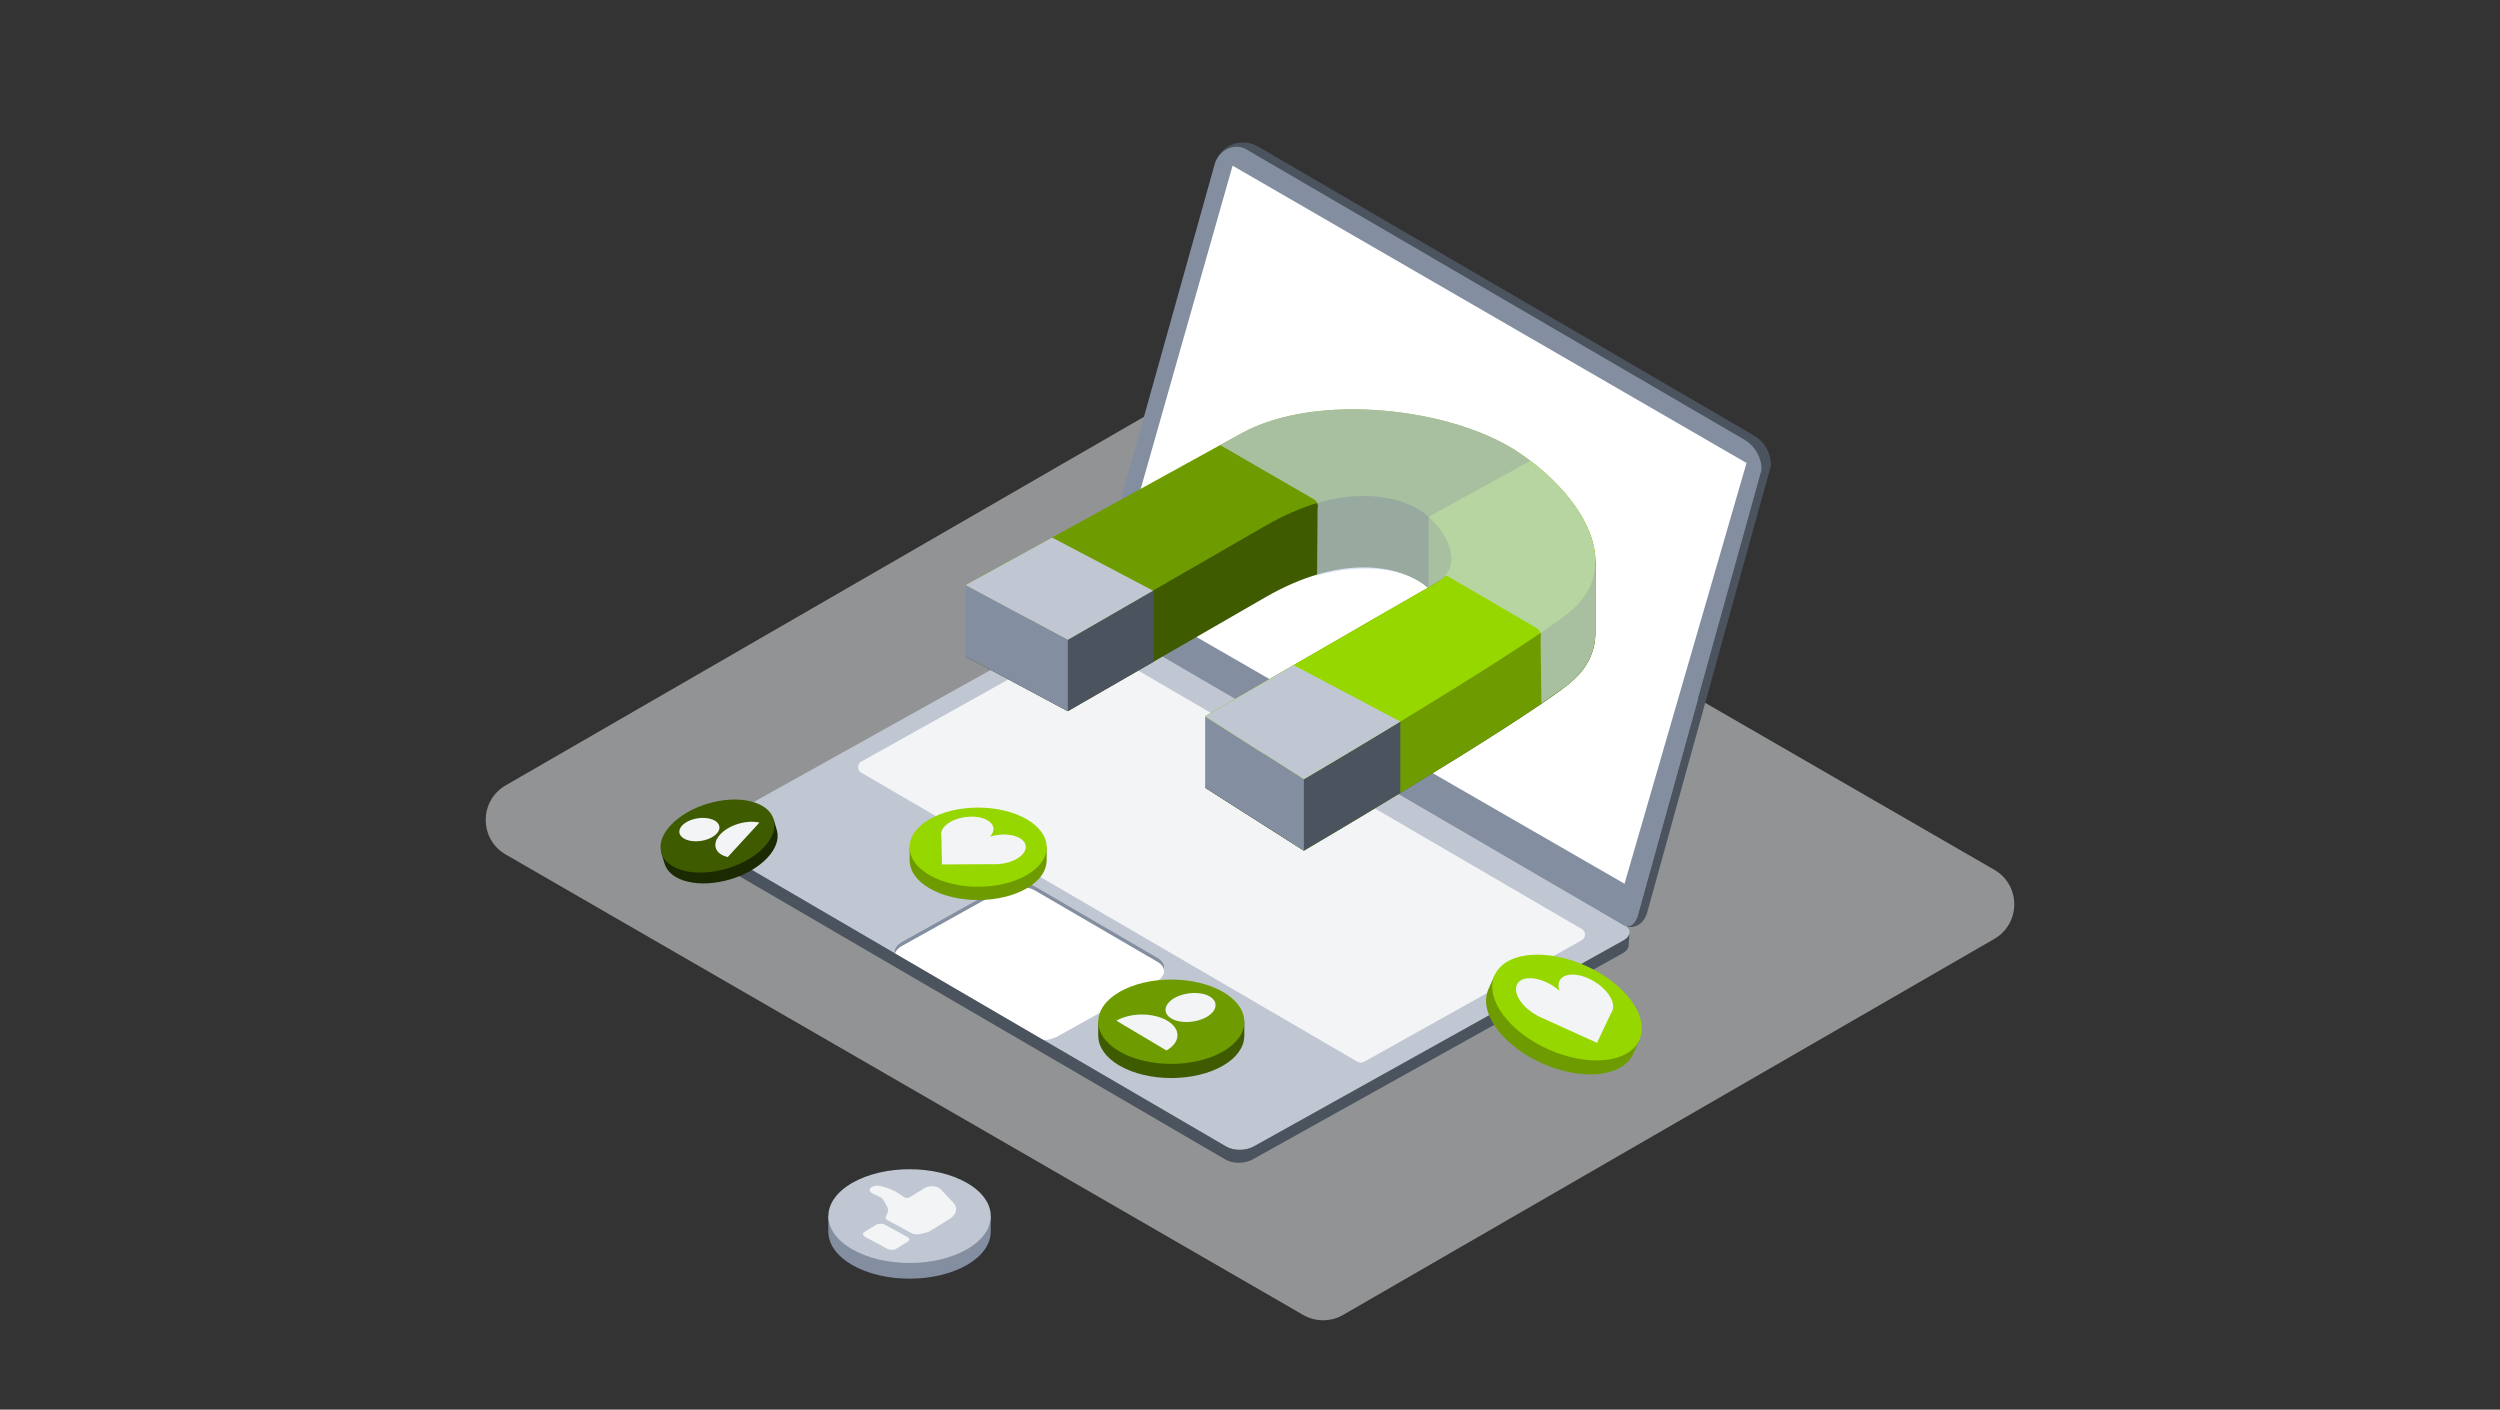 <?xml version="1.0" encoding="UTF-8"?> <svg xmlns="http://www.w3.org/2000/svg" id="BORDEL" viewBox="0 0 940 530"><rect x="0" y="0" width="940" height="530" fill="#333333" stroke="none"/><defs><style> .cls-1 { fill: #c8d4f6; opacity: .65; } .cls-2 { fill: #4b535e; } .cls-3 { fill: #6e9c00; } .cls-4 { fill: #fff; } .cls-5 { fill: #f2f4f6; } .cls-6 { fill: #1b2a00; } .cls-7 { fill: #838fa0; } .cls-8 { fill: #3e5b00; } .cls-9 { fill: #c0c7d2; } .cls-10 { opacity: .5; } .cls-11 { fill: #97d700; } </style></defs><g id="Layer_8" data-name="Layer 8"><g><g class="cls-10"><path class="cls-5" d="M190.14,295.3l244.87-141.39c4.64-2.68,10.36-2.68,15,0l299.85,173.13c10,5.77,10,20.21,0,25.98l-244.87,141.39c-4.64,2.68-10.36,2.68-15,0l-299.85-173.13c-10-5.77-10-20.21,0-25.98Z"></path></g><g><path class="cls-2" d="M473.17,55.17l186.33,108.6c3.97,2.31,6.41,6.56,6.41,11.16l-46.7,168.66c-1.33,3.94-4.91,6-8.48,4.43,1.98.14,3.72-.96,4.95-3.35l46.71-168.08c0-4.66-2.48-8.97-6.5-11.31l-186.3-108.58c-4.72-2.75-12.56,4.32-12.56,4.32,2.43-7.16,10.36-9.25,16.15-5.84Z"></path><path class="cls-9" d="M265.86,311.33l139.05-77.48c2.93-1.64,7.56-1.65,10.33-.02l195.47,113.88c2.78,1.62,2.66,4.25-.27,5.88l-139.05,77.48c-2.93,1.63-7.56,1.64-10.33.02l-195.47-113.88c-2.78-1.62-2.66-4.25.27-5.89Z"></path><path class="cls-5" d="M323.91,286.32l81.87-45.73c.75-.42,1.67-.41,2.41.02l186.57,108.7c1.63.95,1.61,3.3-.04,4.22l-81.87,45.73c-.75.42-1.67.41-2.41-.02l-186.57-108.7c-1.63-.95-1.61-3.31.04-4.22Z"></path><path class="cls-7" d="M339.2,354.15l37.23-20.75c3.62-2.02,9.34-2.03,12.79-.02l45.98,26.79c3.44,2,3.29,5.26-.32,7.28l-37.23,20.74c-3.62,2.02-9.34,2.03-12.78.02l-45.98-26.79c-3.44-2-3.3-5.26.32-7.28Z"></path><path class="cls-4" d="M339.2,355.63l37.23-20.75c3.62-2.02,9.34-2.03,12.79-.02l45.98,26.79c3.44,2,3.29,5.26-.32,7.28l-37.23,20.74c-3.62,2.02-9.34,2.03-12.78.02l-45.98-26.79c-3.44-2-3.3-5.26.32-7.28Z"></path><path class="cls-2" d="M264.09,315.9c.15.22.34.43.55.63.14.13,196.41,114.57,196.41,114.57,2.95,1.72,7.37,1.61,10.33-.02l139.05-77.48c1.47-.82,2.24-1.9,2.27-2.97l-.34,4.85c-.04,1.07-.8,2.15-2.28,2.97l-139.05,77.48c-2.97,1.65-7.37,1.75-10.33.02,0,0-194.91-113.61-195.03-113.69-2.1-1.3-2.1-3.35-2.1-3.35v-4.55c.19,1,.3,1.21.44,1.43.02.04.05.08.08.12Z"></path><path class="cls-7" d="M468.77,56.22l187.11,109.06c4.03,2.35,6.5,6.65,6.5,11.31l-46.71,168.08c-.88,2.95-3.01,4.51-5.41,3.11l-198.56-115.73c-1.11-.65-1.79-1.83-1.79-3.11l46.71-166.86c1.27-5.28,7.19-8.75,12.15-5.86Z"></path><g><polygon class="cls-4" points="655.56 174.54 610.23 330.85 419.37 220.84 464.02 63.73 655.56 174.54"></polygon><path class="cls-4" d="M656.04,173.71l.65.37-45.87,158.2-192.56-110.99,45.19-159,192.6,111.42ZM609.65,329.42l44.78-154.43-189.83-109.82-44.12,155.21,189.17,109.03Z"></path></g></g><g><g><g><path class="cls-6" d="M249.9,320.31c.52-1.96,1.69-4.01,3.58-6.02,6.82-7.23,20.19-11.23,29.86-8.94,2.69.64,4.79,1.7,6.3,3.05l1.24-.37,1.3,4.35h-.02c.79,3.07-.35,6.69-3.66,10.2-6.82,7.23-20.19,11.23-29.86,8.94-4.7-1.11-7.64-3.51-8.66-6.51h-.02s-1.31-4.35-1.31-4.35l1.24-.37Z"></path><path class="cls-8" d="M282.12,301.27c9.67,2.29,11.98,10.01,5.16,17.24-6.82,7.23-20.19,11.23-29.86,8.94-9.67-2.3-11.98-10.01-5.16-17.24,6.82-7.23,20.19-11.23,29.86-8.94Z"></path></g><path class="cls-5" d="M259.17,316.06c3.6.84,8.21-.34,10.31-2.62,2.1-2.29.88-4.81-2.71-5.65-3.6-.83-8.21.34-10.31,2.63-2.1,2.28-.88,4.81,2.71,5.64Z"></path><path class="cls-5" d="M273.64,322.25l11.9-12.95c-4.85-1.13-11.45.86-14.74,4.44-3.29,3.58-2.02,7.39,2.84,8.51Z"></path></g><g><path class="cls-8" d="M599.89,210.95v26.12l-.04.02c.25,7.46-2.84,14.58-10.51,20.53-21.97,16.99-99.09,62.2-99.09,62.2l-37.1-23.64s9.41-5.45,22.08-12.78c23-13.33,56.86-32.91,64.7-37.31,1.04-.59,1.91-1.23,2.65-1.93.36-.34.7-.7,1-1.06.15-.19.3-.39.42-.57,1.45-2.07,1.91-4.47,1.64-6.93-.09-.82-.25-1.63-.49-2.46-.25-.95-.62-1.9-1.06-2.84-.19-.42-.4-.87-.63-1.27-.21-.4-.43-.78-.68-1.19-.27-.47-.57-.94-.89-1.38-.28-.4-.57-.78-.87-1.16-.59-.79-1.25-1.55-1.93-2.27-.34-.36-.7-.7-1.04-1.04-.3-.3-.59-.57-.91-.85-.07-.06-.15-.13-.23-.19-1.06-.91-2.16-1.74-3.24-2.39-9.01-5.47-29.32-10.47-57.97,6.06-12.46,7.21-28.11,16.23-41.84,24.13-17.81,10.28-32.35,18.64-32.35,18.64l-38.47-20.59s10.23-5.61,24.76-13.58c9.62-5.27,21.14-11.59,32.78-17.99,16.88-9.27,34.04-18.7,46.16-25.42,21.7-11.99,56.91-11.18,83.33-2.6,5.38,1.74,10.38,3.79,14.83,6.16,1.12.59,2.2,1.19,3.24,1.8.04.02.08.07.12.07,1.02.59,1.97,1.2,2.9,1.84,6.95,4.72,13.18,10.23,18.03,16.1l10.7-2.25Z"></path><path class="cls-2" d="M433.55,222.09l-12.98-6.84c-11.63,6.4-23.16,12.72-32.78,17.99-14.54,7.96-24.76,13.58-24.76,13.58l38.47,20.59s14.54-8.37,32.35-18.64v-26.52l-.3-.15Z"></path><path class="cls-3" d="M599.89,210.95v.12c0,7.16-3.16,13.96-10.55,19.68-21.97,17.01-99.09,62.23-99.09,62.23l-15.02-9.58-22.08-14.07s65.49-37.94,83.75-48.37c.08-.04.17-.09.23-.13,1.13-.65,2.07-1.19,2.8-1.59,1.04-.57,1.91-1.23,2.65-1.93.36-.34.7-.7,1-1.06.15-.19.3-.38.42-.58,1.45-2.07,1.91-4.47,1.64-6.93-.09-.82-.25-1.63-.49-2.45-.25-.95-.62-1.91-1.06-2.84-.19-.43-.4-.87-.63-1.27-.21-.4-.43-.78-.68-1.19-.27-.47-.57-.93-.89-1.38-.28-.4-.57-.79-.87-1.17-.59-.78-1.25-1.55-1.93-2.27-.34-.36-.7-.7-1.04-1.04-.3-.3-.59-.57-.91-.85-1.12-1-2.31-1.86-3.47-2.58-9.01-5.46-29.32-10.47-57.97,6.06-12.54,7.24-28.34,16.36-42.14,24.3-17.67,10.19-32.05,18.48-32.05,18.48l-13.71-7.33-24.76-13.26s14.04-7.72,32.56-17.86c22.99-12.6,52.81-29,71.14-39.13,28.33-15.66,79.68-9.53,104.43,7.27,1.44.97,2.86,1.99,4.24,3.05.44.34.89.68,1.31,1.01.45.36.87.7,1.32,1.06.43.34.85.7,1.27,1.06.46.38.93.78,1.4,1.19.36.34.7.66,1.05.97.4.36.81.75,1.19,1.1.4.39.78.74,1.16,1.13.74.74,1.48,1.48,2.2,2.25.38.42.76.85,1.17,1.27.65.74,1.31,1.51,1.93,2.27.32.4.63.78.95,1.19.62.81,1.23,1.61,1.8,2.42l.82,1.2c.28.4.53.81.78,1.21.53.83,1.02,1.63,1.46,2.46.89,1.56,1.63,3.13,2.27,4.71,1.35,3.32,2.18,6.67,2.35,9.96.02.4.04.81.04,1.21Z"></path><polygon class="cls-7" points="401.5 240.57 401.5 267.41 363.03 246.81 363.03 219.98 387.79 233.24 401.5 240.57"></polygon><path class="cls-3" d="M537.13,194.32v26.85c7.61,6.7,13.36,18.97,2.79,24.93-12.15,6.84-86.78,50.09-86.78,50.09l37.1,23.64s77.11-45.22,99.08-62.22c7.67-5.93,10.77-13.05,10.52-20.52h.02v-26.14l-10.69,2.24c-4.86-5.85-11.08-11.37-18.03-16.09-1.93-1.31-4.04-2.54-6.26-3.72-2.17-.11-3.49-.17-3.49-.17l-24.27,1.11Z"></path><path class="cls-2" d="M490.25,319.83s16.43-9.63,36.27-21.67v-26.85l-15.87-8.39c-25.51,14.72-57.5,33.26-57.5,33.26l37.1,23.64Z"></path><polygon class="cls-7" points="453.14 269.35 453.14 296.19 490.25 319.83 490.25 292.98 453.14 269.35"></polygon><path class="cls-11" d="M575.4,173.31l-38.26,21.01c7.61,6.7,13.36,18.98,2.79,24.93-12.15,6.84-86.78,50.09-86.78,50.09l37.1,23.64s77.11-45.21,99.08-62.22c20.68-16.01,8.23-40.62-13.93-57.46Z"></path><path class="cls-9" d="M401.5,240.57s14.39-8.28,32.05-18.48l-12.98-6.84-24.98-13.13c-18.52,10.15-32.56,17.86-32.56,17.86l24.76,13.26,13.71,7.33Z"></path><path class="cls-9" d="M490.25,292.98s16.43-9.63,36.27-21.67l-40.13-21.21c-17.9,10.35-33.24,19.24-33.24,19.24l37.1,23.64Z"></path></g><path class="cls-1" d="M589.33,257.62c2.64-2.04,4.69-4.24,6.3-6.52,3.06-4.36,4.39-9.11,4.22-14.01h.02v-.02h.01v-26.12c0-.3-.02-.6-.04-.9v-.1c0-.07,0-.14,0-.21-.01-.17-.04-.33-.05-.5-.04-.53-.09-1.05-.16-1.58-.04-.3-.08-.59-.14-.89-.08-.48-.17-.97-.28-1.45-.06-.27-.11-.53-.18-.8-.18-.73-.39-1.48-.62-2.22-.02-.07-.05-.14-.08-.21-.23-.71-.49-1.4-.77-2.11-.03-.07-.05-.14-.08-.21-.06-.14-.13-.28-.19-.43-.2-.47-.41-.95-.63-1.42-.14-.31-.29-.62-.44-.94-.25-.52-.53-1.03-.81-1.54-.07-.12-.13-.25-.2-.38-.02-.04-.05-.08-.06-.11-.45-.81-.92-1.61-1.43-2.41-.24-.38-.49-.76-.75-1.15l-.25-.37c-.07-.1-.14-.21-.22-.31l-.35-.52c-.14-.2-.29-.39-.43-.57-.31-.43-.63-.85-.95-1.28-.14-.18-.28-.37-.42-.56-.15-.2-.31-.39-.46-.58-.04-.05-.08-.09-.12-.15-.12-.15-.25-.3-.37-.46-.23-.28-.47-.56-.71-.84-.18-.22-.36-.43-.55-.65-.23-.26-.44-.53-.66-.79-.4-.42-.79-.85-1.17-1.27-.33-.34-.66-.68-1-1.01-.21-.21-.41-.43-.62-.63-.2-.2-.39-.4-.59-.6-.28-.29-.58-.56-.88-.85-.01-.01-.02-.02-.03-.03-.09-.08-.17-.16-.25-.25-.39-.36-.79-.74-1.19-1.1-.36-.31-.7-.63-1.05-.97-.47-.4-.94-.81-1.4-1.19-.43-.36-.85-.72-1.27-1.06-.44-.36-.87-.7-1.32-1.06-.42-.34-.87-.68-1.31-1.01-1.38-1.06-2.8-2.08-4.24-3.05-24.75-16.8-76.1-22.92-104.43-7.27-2.45,1.35-5.13,2.83-7.95,4.38h0l35.18,20.36c1.25.72,1.85,2.21,1.45,3.6l-.2,25.11c16.2-4.49,30.33-2.79,38.45,2.14,1.08.66,2.18,1.48,3.24,2.39-4.94,2.82-3.92,2.43,0,0,3.46-2.15,5.03-2.7,6.22-4.11.29-.34.8-.4,1.19-.17l33.42,19.48c1.32.77,1.95,2.34,1.52,3.81l.31,24.49c3.69-2.53,7.3-4.94,9.78-6.85Z"></path><g><g><path class="cls-3" d="M392.04,318.54c-1.24-2.02-3.23-3.92-6.03-5.54-10.07-5.81-26.39-5.81-36.46,0-2.8,1.61-4.79,3.52-6.04,5.54h-1.51v5.31h.03c.14,3.7,2.63,7.37,7.52,10.2,10.07,5.81,26.39,5.81,36.46,0,4.89-2.82,7.38-6.5,7.52-10.2h.03v-5.31h-1.52Z"></path><path class="cls-11" d="M349.54,308.01c-10.07,5.82-10.07,15.24,0,21.05,10.07,5.81,26.39,5.81,36.46,0,10.07-5.81,10.07-15.24,0-21.05-10.07-5.81-26.39-5.81-36.46,0Z"></path></g><path class="cls-5" d="M375.45,324.92v-.02c2.41-.17,4.87-.84,6.84-1.97,4.1-2.37,4.55-5.89,1-7.86-2.8-1.55-7.25-1.68-11.02-.51,2-2.16,1.68-4.67-1.12-6.22-3.55-1.97-9.77-1.65-13.87.73-2.58,1.49-3.72,3.43-3.32,5.16l.23,10.8,19.39-.1c.51.02,1.02.02,1.53,0h.35Z"></path></g><g><g><path class="cls-3" d="M563.6,367.36c2.26-1.55,5.27-2.61,8.99-2.99,13.38-1.37,30.61,6.34,38.48,17.24,2.19,3.03,3.39,5.98,3.75,8.7l1.6.72-2.51,5.61-.02-.02c-1.9,3.84-6.27,6.54-12.77,7.21-13.37,1.37-30.6-6.34-38.48-17.24-3.83-5.29-4.73-10.35-3.12-14.32h-.03s2.51-5.62,2.51-5.62l1.6.72Z"></path><path class="cls-11" d="M613.42,376.34c7.88,10.89,3.42,20.84-9.95,22.22-13.37,1.38-30.6-6.34-38.48-17.23-7.88-10.89-3.42-20.84,9.95-22.22,13.37-1.38,30.6,6.34,38.48,17.23Z"></path></g><path class="cls-5" d="M578.08,381.94l.02-.02c-2.47-1.32-4.75-3.18-6.29-5.32-3.22-4.44-2.02-8.37,2.66-8.77,3.69-.32,8.45,1.65,11.87,4.68-1.09-3.22.43-5.72,4.12-6.04,4.69-.4,11.09,2.89,14.3,7.33,2.02,2.79,2.3,5.38,1.06,7.02l-5.34,11.29-20.42-9.27c-.54-.22-1.08-.46-1.61-.73l-.36-.16Z"></path></g><g><g><path class="cls-8" d="M466.25,384.17c-1.33-2.15-3.45-4.18-6.43-5.9-10.73-6.19-28.12-6.19-38.85,0-2.98,1.72-5.11,3.75-6.43,5.9h-1.61v5.66h.03c.15,3.94,2.81,7.86,8.01,10.87,10.73,6.19,28.12,6.19,38.85,0,5.21-3.01,7.87-6.93,8.02-10.87h.03v-5.66h-1.61Z"></path><path class="cls-3" d="M420.97,372.95c-10.72,6.19-10.72,16.23,0,22.43,10.73,6.19,28.12,6.19,38.85,0,10.73-6.19,10.73-16.23,0-22.43-10.73-6.19-28.12-6.19-38.85,0Z"></path></g><path class="cls-5" d="M453.66,382.4c-4,2.28-9.93,2.53-13.25.55-3.32-1.98-2.77-5.43,1.22-7.71,4-2.28,9.93-2.53,13.25-.55,3.32,1.98,2.77,5.43-1.22,7.71Z"></path><path class="cls-5" d="M438.59,394.98l-18.84-11.21c5.39-3.08,13.98-3.07,19.18.03,5.2,3.1,5.05,8.1-.35,11.18Z"></path></g><g><g><path class="cls-7" d="M370.73,457.25c-1.47-2.39-3.83-4.64-7.15-6.56-11.93-6.88-31.26-6.88-43.18,0-3.32,1.92-5.68,4.17-7.15,6.56h-1.8v6.29h.04c.16,4.38,3.12,8.73,8.91,12.08,11.92,6.88,31.25,6.88,43.18,0,5.79-3.35,8.75-7.7,8.91-12.08h.03v-6.29h-1.79Z"></path><path class="cls-9" d="M320.41,444.79c-11.92,6.88-11.92,18.05,0,24.93,11.92,6.88,31.25,6.88,43.18,0,11.92-6.88,11.92-18.05,0-24.93-11.93-6.88-31.26-6.88-43.18,0Z"></path></g><g><path class="cls-5" d="M341.32,466.86l-4.45,2.74c-.82.5-2.28.48-3.25-.04l-8.3-4.48c-.98-.53-1.11-1.36-.29-1.87l4.46-2.74c.82-.5,2.27-.48,3.25.04l8.3,4.49c.98.53,1.11,1.36.29,1.87Z"></path><path class="cls-5" d="M333.92,458.9l8.9,4.81c.82.44,2.02.56,3.08.3l2.59-.64c.42-.1.81-.26,1.13-.46l7.28-4.48c2.79-1.72,3.41-4.25,1.52-6.26l-4.71-5.03c-1.22-1.3-4.32-1.5-6.13-.38l-5.55,3.42c-.57.35-1.52.34-2.04-.02l-1.45-1.02c-2-1.4-4.56-2.5-7.48-3.2l-.08-.02c-1.08-.26-2.35-.09-3.17.41h0c-1.13.69-1.04,1.77.17,2.36l3.08,1.48c.45.22.79.5.98.83l1.44,2.53c.54.95.56,1.98.05,2.96l-.39.74c-.31.61-.02,1.26.76,1.68Z"></path></g></g></g></g></g></svg> 
